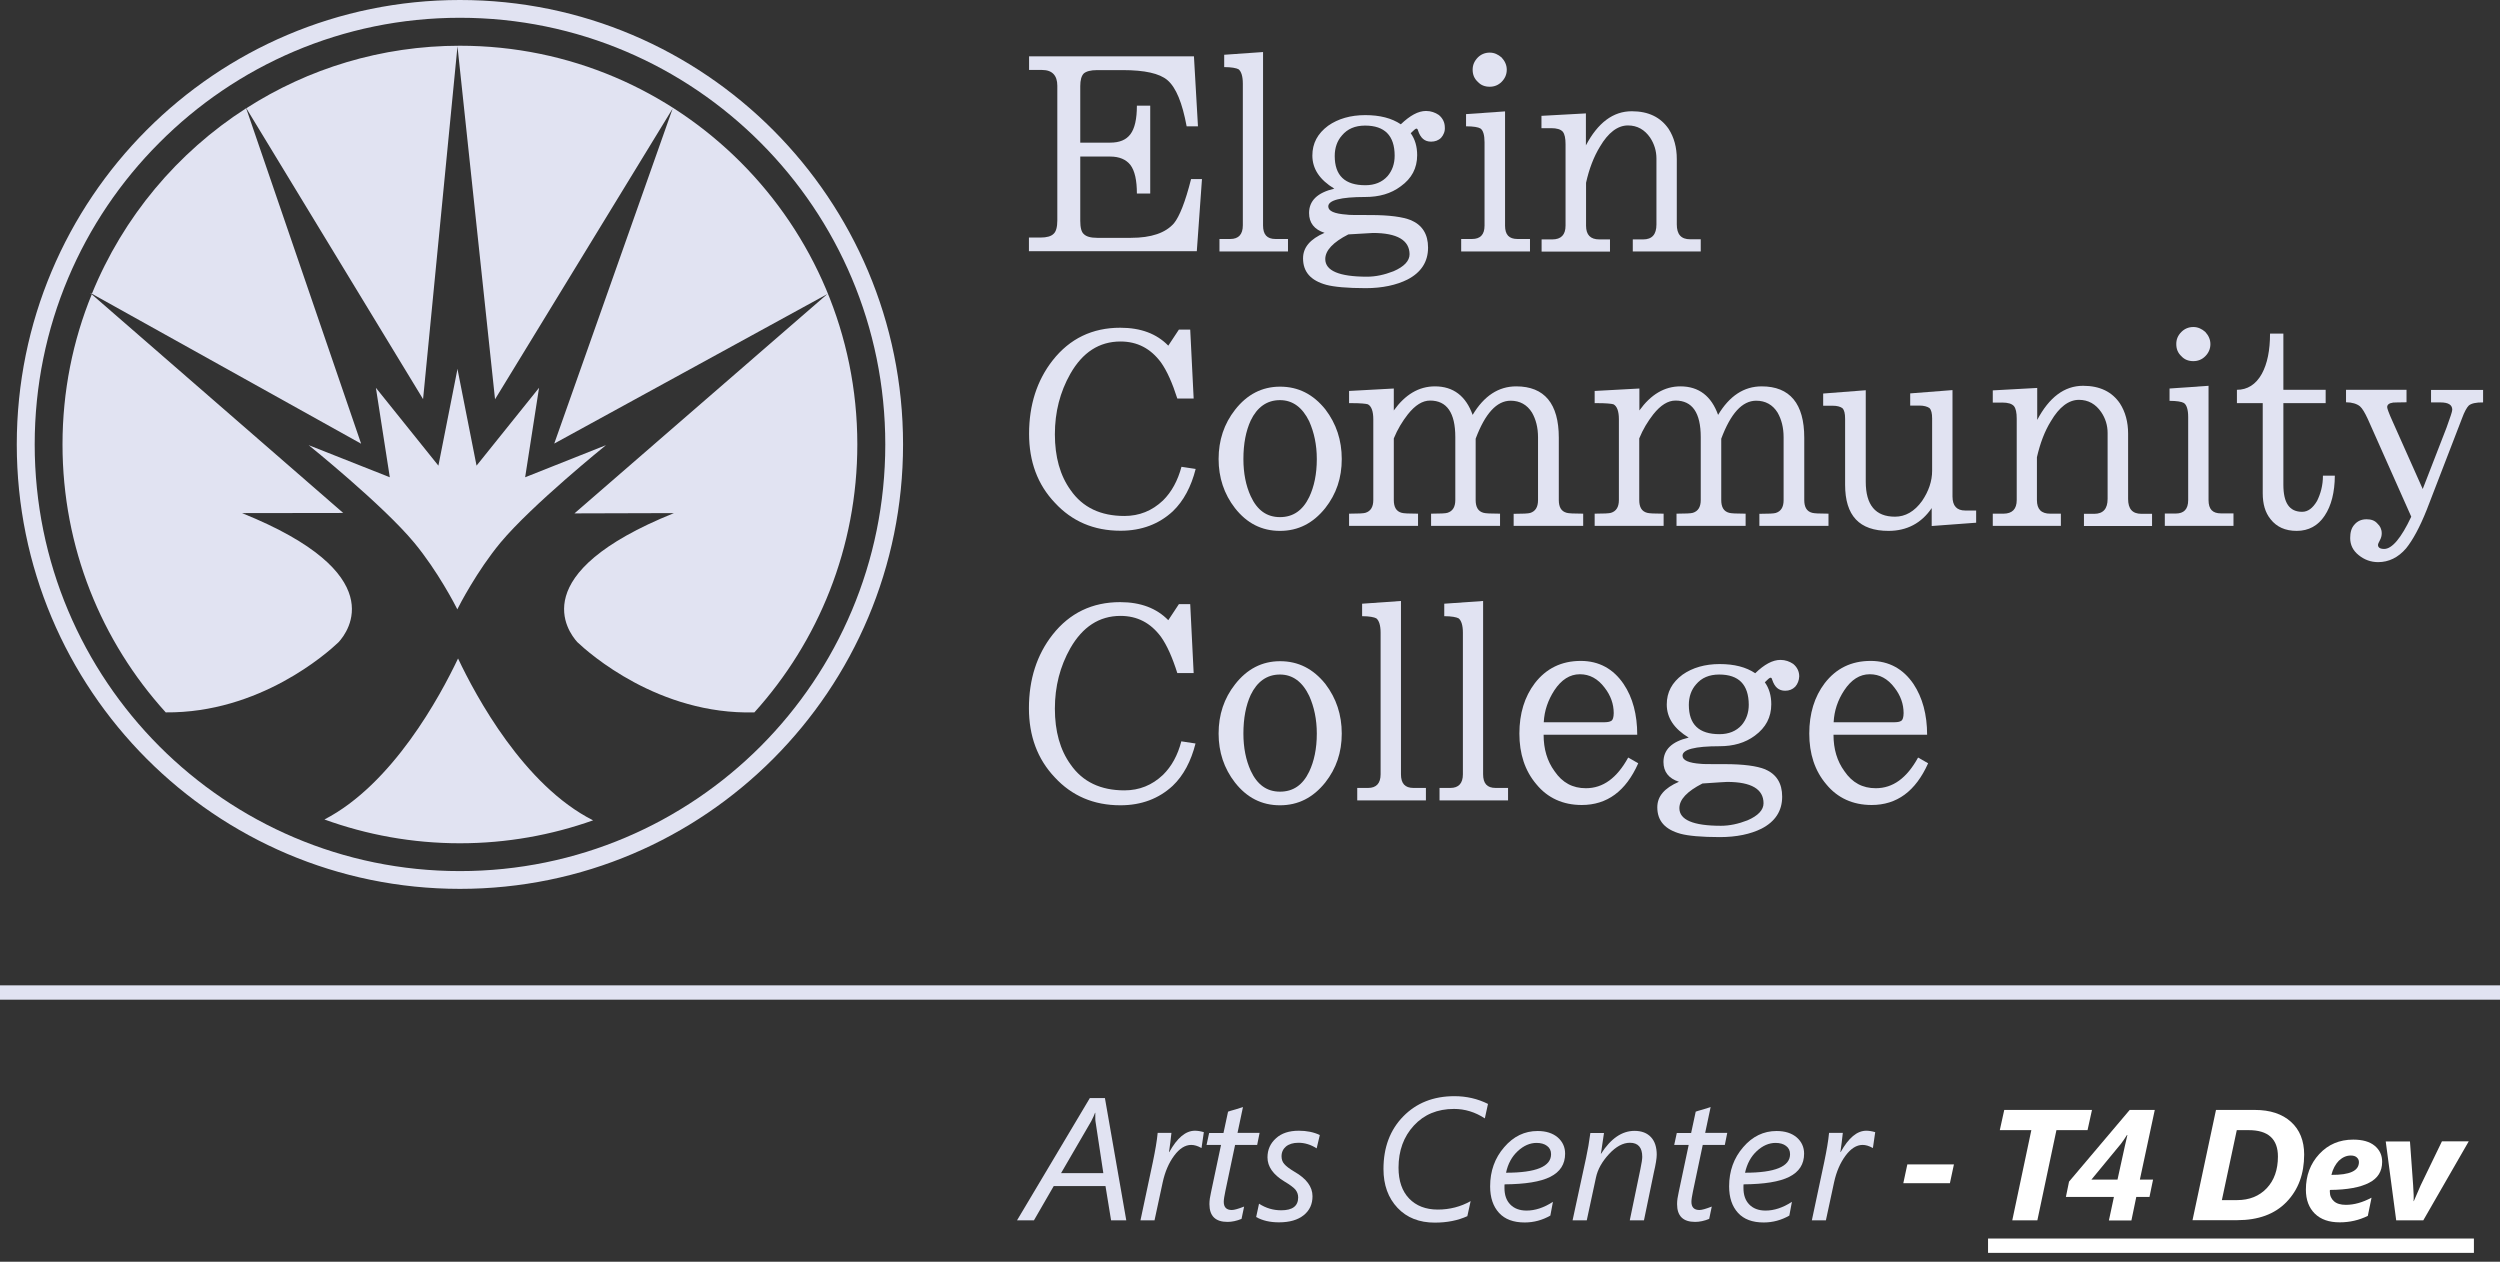 <?xml version="1.0" encoding="utf-8"?>
<!-- Generator: Adobe Illustrator 27.9.0, SVG Export Plug-In . SVG Version: 6.00 Build 0)  -->
<svg version="1.1" id="Layer_1" xmlns="http://www.w3.org/2000/svg" xmlns:xlink="http://www.w3.org/1999/xlink" x="0px" y="0px"
	 viewBox="0 0 174.38 88.01" style="enable-background:new 0 0 174.38 88.01;" xml:space="preserve">
<rect x="0" y="0" width="174.38" height="88.01" fill="#333333" stroke="none"/>
<style type="text/css">
	.st0{fill:#E1E3F2;}
	.st1{fill:#FFFFFF;}
</style>
<g>
	<path class="st0" d="M17.17,7.55c-4.8,3.08-8.58,7.59-10.76,12.94l18.78,10.46L17.17,7.55z"/>
	<path class="st0" d="M23.62,44.79c0.67-0.73,3.71-4.79-6.74-9l7.06-0.01L6.4,20.53C5.08,23.76,4.36,27.3,4.36,31
		c0,7.2,2.72,13.75,7.2,18.69C18.1,49.75,22.83,45.55,23.62,44.79"/>
	<path class="st0" d="M31.91,3.23l2.62,24.62L46.92,7.57l-8.26,23.37l19.05-10.43l-17.64,15.3l6.94-0.02
		c-10.44,4.21-7.41,8.26-6.74,9c0.8,0.76,5.66,5.08,12.35,4.9C57.08,44.75,59.8,38.19,59.8,31c0-15.36-12.41-27.81-27.72-27.81
		c-5.49,0-10.6,1.6-14.9,4.36l12.33,20.29L31.91,3.23z"/>
	<path class="st0" d="M31.95,45.93c-1.25,2.63-4.56,8.77-9.32,11.23c2.95,1.07,6.13,1.66,9.45,1.66c3.26,0,6.39-0.57,9.29-1.6
		C36.56,54.8,33.2,48.58,31.95,45.93"/>
	<path class="st0" d="M6.27,20.42l0.13,0.11c0-0.01,0.01-0.02,0.01-0.03L6.27,20.42z"/>
	<polygon class="st0" points="17.16,7.52 17.17,7.55 17.18,7.55 	"/>
	<path class="st0" d="M36.63,33.29l0.97-6.24l-4.36,5.43l-1.32-6.69v-0.06l-0.01,0.03l-0.01-0.03v0.06l-1.32,6.69l-4.36-5.43
		l0.97,6.24l-5.66-2.24c0,0,5.19,4.18,7.36,6.8c1.65,1.99,2.88,4.39,3,4.63v0.02c0,0,0.01-0.01,0.01-0.01c0,0,0.01,0.01,0.01,0.01
		v-0.02c0.12-0.24,1.35-2.64,3-4.63c2.18-2.62,7.36-6.8,7.36-6.8L36.63,33.29z"/>
	<path class="st0" d="M1.17,31c0-17.12,13.83-31,30.91-31v0v1.24c-8.19,0-15.61,3.33-20.97,8.72C5.73,15.34,2.42,22.78,2.42,31
		c0,8.22,3.32,15.66,8.69,21.05c5.37,5.38,12.78,8.71,20.97,8.71c8.19,0,15.61-3.33,20.98-8.71c5.37-5.39,8.69-12.83,8.69-21.05
		c0-8.22-3.32-15.66-8.69-21.04c-5.37-5.39-12.78-8.72-20.98-8.72V0c17.07,0,30.91,13.88,30.91,31c0,17.12-13.83,31-30.91,31
		C15.01,62,1.17,48.12,1.17,31"/>
	<path class="st0" d="M83.48,17.52H71.77v-0.95h0.81c0.44,0,0.74-0.09,0.91-0.26c0.17-0.15,0.26-0.47,0.26-0.93v-9.4
		c0-0.72-0.36-1.1-1.06-1.1h-0.91V3.93h11.5l0.28,4.88h-0.79c-0.3-1.63-0.74-2.71-1.34-3.22c-0.55-0.47-1.59-0.7-3.12-0.7h-1.78
		c-0.47,0-0.76,0.09-0.93,0.23c-0.17,0.17-0.25,0.47-0.25,0.89v3.94h2.08c0.66,0,1.12-0.19,1.42-0.59c0.3-0.4,0.45-1.06,0.45-1.99
		h0.93v6.13h-0.93c0-0.93-0.15-1.59-0.45-1.99c-0.3-0.38-0.76-0.59-1.42-0.59h-2.08v4.48c0,0.47,0.08,0.79,0.25,0.93
		c0.17,0.17,0.47,0.26,0.93,0.26h2.35c1.42,0,2.42-0.34,3.01-1.02c0.38-0.47,0.79-1.49,1.19-3.08h0.76L83.48,17.52z"/>
	<path class="st0" d="M85.06,17.54v-0.87h0.76c0.57,0,0.87-0.32,0.87-0.95V5.83c0-0.51-0.11-0.85-0.3-1c-0.15-0.08-0.49-0.15-1-0.15
		V3.82l2.71-0.19v12.09c0,0.64,0.27,0.95,0.87,0.95h0.87v0.87H85.06z"/>
	<path class="st0" d="M95.22,8.76c-0.7,0-1.23,0.23-1.61,0.68c-0.34,0.38-0.51,0.87-0.51,1.44c0,1.36,0.7,2.04,2.14,2.04
		c0.64,0,1.17-0.21,1.55-0.64c0.32-0.38,0.49-0.85,0.49-1.42C97.28,9.46,96.58,8.76,95.22,8.76 M95.77,16.25
		c-0.11,0-0.68,0.04-1.72,0.1c-1.08,0.55-1.61,1.13-1.61,1.72c0,0.81,0.96,1.23,2.91,1.23c0.6,0,1.21-0.13,1.85-0.38
		c0.74-0.32,1.12-0.72,1.12-1.19C98.31,16.76,97.46,16.25,95.77,16.25 M100.52,9.61c-0.19,0.19-0.43,0.27-0.7,0.27
		c-0.45,0-0.74-0.25-0.91-0.78c-0.02-0.08-0.06-0.13-0.11-0.13c-0.06,0-0.19,0.11-0.4,0.32c0.3,0.42,0.45,0.93,0.45,1.53
		c0,0.91-0.38,1.63-1.15,2.18c-0.68,0.51-1.51,0.74-2.46,0.74c-1.74,0-2.59,0.23-2.59,0.66c0,0.32,0.42,0.51,1.29,0.57
		C94.05,15,94.6,15,95.6,15c1.32,0,2.25,0.13,2.82,0.36c0.79,0.34,1.19,0.98,1.19,1.91c0,1-0.49,1.74-1.44,2.23
		c-0.76,0.38-1.74,0.6-2.91,0.6c-1.29,0-2.21-0.09-2.74-0.23c-1.1-0.3-1.63-0.91-1.63-1.85c0-0.76,0.49-1.34,1.5-1.78
		c-0.72-0.23-1.08-0.7-1.08-1.38c0-0.85,0.57-1.42,1.76-1.7c-1.02-0.62-1.53-1.38-1.53-2.31c0-0.85,0.36-1.53,1.1-2.08
		c0.7-0.49,1.57-0.74,2.59-0.74c1.02,0,1.84,0.21,2.48,0.64c0.64-0.61,1.21-0.93,1.76-0.93c0.34,0,0.64,0.11,0.89,0.28
		c0.28,0.23,0.42,0.53,0.42,0.87C100.8,9.16,100.69,9.42,100.52,9.61"/>
	<path class="st0" d="M104.74,5.71c-0.23,0.23-0.51,0.34-0.83,0.34c-0.34,0-0.62-0.11-0.83-0.34c-0.25-0.23-0.36-0.51-0.36-0.85
		c0-0.32,0.11-0.59,0.36-0.85c0.21-0.21,0.49-0.34,0.83-0.34c0.32,0,0.59,0.13,0.83,0.34c0.23,0.25,0.36,0.53,0.36,0.85
		C105.1,5.2,104.97,5.48,104.74,5.71 M101.92,17.54v-0.87h0.76c0.57,0,0.87-0.3,0.87-0.93V9.93c0-0.51-0.1-0.85-0.29-0.97
		c-0.15-0.09-0.49-0.15-1-0.15V7.96l2.72-0.19v7.97c0,0.64,0.28,0.93,0.87,0.93h0.87v0.87H101.92z"/>
	<path class="st0" d="M113.89,17.54V16.7h0.72c0.62,0,0.93-0.34,0.93-1.04v-4.6c0-0.53-0.15-1.02-0.44-1.46
		c-0.38-0.55-0.89-0.85-1.55-0.85c-0.72,0-1.38,0.51-1.95,1.48c-0.44,0.72-0.76,1.57-0.97,2.52v2.99c0,0.64,0.3,0.96,0.93,0.96h0.74
		v0.85h-4.77V16.7h0.74c0.62,0,0.93-0.32,0.93-0.96v-5.68c0-0.42-0.06-0.7-0.19-0.87c-0.15-0.17-0.42-0.25-0.81-0.25h-0.68V8.08
		l3.1-0.17v2.23c0.83-1.57,1.89-2.38,3.2-2.38c1.17,0,2.01,0.42,2.57,1.23c0.38,0.59,0.57,1.29,0.57,2.1v4.56
		c0,0.7,0.3,1.04,0.93,1.04h0.74v0.85H113.89z"/>
	<path class="st0" d="M91.32,29.39c-0.47-0.97-1.15-1.48-2.04-1.48c-0.91,0-1.59,0.49-2.04,1.42c-0.34,0.74-0.51,1.63-0.51,2.69
		c0,0.98,0.17,1.85,0.51,2.59c0.45,0.98,1.12,1.46,2.04,1.46s1.59-0.47,2.04-1.4c0.34-0.72,0.53-1.59,0.53-2.65
		C91.85,31.02,91.66,30.16,91.32,29.39 M92.44,35.44c-0.85,1.06-1.89,1.59-3.16,1.59c-1.27,0-2.31-0.53-3.14-1.59
		C85.38,34.46,85,33.31,85,32.02c0-1.31,0.38-2.46,1.15-3.44c0.83-1.06,1.87-1.61,3.14-1.61c1.27,0,2.31,0.53,3.16,1.59
		c0.76,1,1.14,2.14,1.14,3.46C93.59,33.34,93.21,34.46,92.44,35.44"/>
	<path class="st0" d="M105.58,36.69v-0.85c0.64,0,1.02-0.02,1.15-0.06c0.36-0.11,0.55-0.4,0.55-0.89v-4.39
		c0-0.68-0.15-1.25-0.42-1.72c-0.34-0.55-0.85-0.83-1.49-0.83c-0.97,0-1.78,0.89-2.44,2.65v4.28c0,0.49,0.17,0.79,0.55,0.89
		c0.13,0.04,0.51,0.06,1.15,0.06v0.85h-4.81v-0.85c0.64,0,1.02-0.02,1.14-0.06c0.36-0.11,0.55-0.4,0.55-0.89v-4.39
		c0-1.7-0.59-2.55-1.76-2.55c-0.53,0-1.04,0.32-1.55,0.96c-0.38,0.49-0.72,1.04-0.98,1.68v4.3c0,0.49,0.17,0.79,0.55,0.89
		c0.13,0.04,0.51,0.06,1.14,0.06v0.85H94.1v-0.85c0.64,0,1.02-0.02,1.14-0.06c0.36-0.11,0.55-0.4,0.55-0.89v-5.64
		c0-0.55-0.13-0.91-0.38-1.04c-0.13-0.04-0.51-0.08-1.12-0.08H94.1v-0.85l3.12-0.17v1.53c0.79-1.1,1.74-1.68,2.87-1.68
		c1.29,0,2.16,0.68,2.63,1.99c0.79-1.32,1.8-1.99,3.04-1.99c1.97,0,2.97,1.21,2.97,3.58v4.35c0,0.49,0.17,0.79,0.55,0.89
		c0.13,0.04,0.51,0.06,1.15,0.06v0.85H105.58z"/>
	<path class="st0" d="M122.72,36.69v-0.85c0.64,0,1.02-0.02,1.14-0.06c0.36-0.11,0.55-0.4,0.55-0.89v-4.39
		c0-0.68-0.15-1.25-0.42-1.72c-0.34-0.55-0.85-0.83-1.49-0.83c-0.98,0-1.78,0.89-2.44,2.65v4.28c0,0.49,0.17,0.79,0.55,0.89
		c0.13,0.04,0.51,0.06,1.15,0.06v0.85h-4.82v-0.85c0.64,0,1.02-0.02,1.14-0.06c0.36-0.11,0.55-0.4,0.55-0.89v-4.39
		c0-1.7-0.59-2.55-1.76-2.55c-0.53,0-1.04,0.32-1.55,0.96c-0.38,0.49-0.72,1.04-0.98,1.68v4.3c0,0.49,0.17,0.79,0.55,0.89
		c0.13,0.04,0.51,0.06,1.15,0.06v0.85h-4.81v-0.85c0.64,0,1.02-0.02,1.14-0.06c0.36-0.11,0.55-0.4,0.55-0.89v-5.64
		c0-0.55-0.13-0.91-0.38-1.04c-0.13-0.04-0.51-0.08-1.12-0.08h-0.19v-0.85l3.12-0.17v1.53c0.79-1.1,1.74-1.68,2.86-1.68
		c1.29,0,2.16,0.68,2.63,1.99c0.79-1.32,1.8-1.99,3.04-1.99c1.97,0,2.97,1.21,2.97,3.58v4.35c0,0.49,0.17,0.79,0.55,0.89
		c0.13,0.04,0.51,0.06,1.14,0.06v0.85H122.72z"/>
	<path class="st0" d="M134.74,36.69v-1.25c-0.72,1.06-1.74,1.59-3.01,1.59c-2.04,0-3.03-1.06-3.03-3.22v-4.6
		c0-0.38-0.06-0.61-0.19-0.74c-0.13-0.1-0.36-0.17-0.68-0.17h-0.66v-0.85l2.97-0.23v6.38c0,1.63,0.68,2.44,2.04,2.44
		c0.72,0,1.36-0.36,1.89-1.1c0.46-0.68,0.7-1.38,0.7-2.1V29.2c0-0.38-0.06-0.61-0.19-0.74c-0.15-0.1-0.38-0.17-0.68-0.17h-0.66
		v-0.85l2.95-0.23v7.42c0,0.66,0.3,0.98,0.89,0.98h0.76v0.85L134.74,36.69z"/>
	<path class="st0" d="M145.36,36.69v-0.85h0.72c0.61,0,0.93-0.34,0.93-1.04v-4.6c0-0.53-0.15-1.02-0.45-1.46
		c-0.38-0.55-0.89-0.85-1.55-0.85c-0.72,0-1.38,0.51-1.95,1.48c-0.45,0.72-0.76,1.57-0.98,2.52v2.99c0,0.64,0.3,0.95,0.93,0.95h0.74
		v0.85H139v-0.85h0.74c0.62,0,0.93-0.32,0.93-0.95V29.2c0-0.42-0.06-0.7-0.19-0.87c-0.15-0.17-0.42-0.25-0.81-0.25H139v-0.85
		l3.1-0.17v2.23c0.83-1.57,1.89-2.38,3.2-2.38c1.17,0,2.02,0.42,2.57,1.23c0.38,0.59,0.57,1.3,0.57,2.1v4.56
		c0,0.7,0.3,1.04,0.93,1.04h0.74v0.85H145.36z"/>
	<path class="st0" d="M153.82,24.85c-0.23,0.23-0.51,0.34-0.83,0.34c-0.34,0-0.62-0.11-0.83-0.34c-0.25-0.23-0.36-0.51-0.36-0.85
		c0-0.32,0.1-0.59,0.36-0.85c0.21-0.21,0.49-0.34,0.83-0.34c0.32,0,0.59,0.13,0.83,0.34c0.23,0.25,0.36,0.53,0.36,0.85
		C154.18,24.34,154.05,24.62,153.82,24.85 M151,36.69v-0.87h0.76c0.57,0,0.87-0.3,0.87-0.93v-5.81c0-0.51-0.11-0.85-0.3-0.97
		c-0.15-0.09-0.49-0.15-1-0.15V27.1l2.72-0.19v7.97c0,0.64,0.28,0.93,0.87,0.93h0.87v0.87H151z"/>
	<path class="st0" d="M162.15,35.97c-0.46,0.7-1.12,1.06-1.95,1.06c-0.81,0-1.4-0.28-1.82-0.81c-0.38-0.47-0.55-1.06-0.55-1.82
		v-6.28h-1.8v-0.93c0.72,0,1.32-0.36,1.74-1.12c0.38-0.7,0.57-1.63,0.57-2.8h0.93v3.92h2.95v0.93h-2.95v5.69
		c0,1.27,0.42,1.89,1.31,1.89c0.4,0,0.74-0.25,1.04-0.76c0.25-0.51,0.41-1.08,0.41-1.76h0.83
		C162.85,34.33,162.62,35.27,162.15,35.97"/>
	<path class="st0" d="M172.2,28.29c-0.13,0.13-0.3,0.42-0.47,0.89l-2.46,6.38c-0.49,1.23-0.98,2.12-1.44,2.69
		c-0.55,0.64-1.21,0.96-1.95,0.96c-0.51,0-0.97-0.17-1.36-0.49c-0.4-0.32-0.59-0.72-0.59-1.19c0-0.38,0.08-0.7,0.29-0.93
		c0.21-0.25,0.49-0.38,0.85-0.38c0.32,0,0.57,0.08,0.76,0.3c0.19,0.17,0.3,0.4,0.3,0.68c0,0.17-0.04,0.32-0.13,0.49
		c-0.08,0.15-0.13,0.25-0.13,0.32c0,0.17,0.13,0.28,0.43,0.28c0.55,0,1.19-0.76,1.89-2.25l-3.03-6.81
		c-0.21-0.45-0.38-0.74-0.55-0.89c-0.21-0.17-0.55-0.28-0.97-0.28v-0.87h4.22v0.87c-0.53,0-0.85,0.02-0.93,0.02
		c-0.29,0.04-0.42,0.15-0.42,0.32c0,0.09,0.12,0.43,0.38,1l2.1,4.71l1.66-4.28c0.25-0.7,0.4-1.12,0.4-1.25
		c0-0.34-0.27-0.51-0.82-0.51h-0.66v-0.87h3.63v0.87C172.71,28.06,172.37,28.14,172.2,28.29"/>
	<path class="st0" d="M91.32,48.54c-0.47-0.98-1.15-1.49-2.04-1.49c-0.91,0-1.59,0.49-2.04,1.42c-0.34,0.74-0.51,1.63-0.51,2.7
		c0,0.98,0.17,1.84,0.51,2.59c0.45,0.97,1.12,1.46,2.04,1.46s1.59-0.46,2.04-1.4c0.34-0.72,0.53-1.59,0.53-2.65
		C91.85,50.17,91.66,49.3,91.32,48.54 M92.44,54.58c-0.85,1.06-1.89,1.59-3.16,1.59c-1.27,0-2.31-0.53-3.14-1.59
		C85.38,53.6,85,52.46,85,51.17c0-1.32,0.38-2.46,1.15-3.44c0.83-1.06,1.87-1.61,3.14-1.61c1.27,0,2.31,0.53,3.16,1.59
		c0.76,1,1.14,2.14,1.14,3.46C93.59,52.48,93.21,53.6,92.44,54.58"/>
	<path class="st0" d="M94.67,55.83v-0.87h0.76c0.57,0,0.87-0.32,0.87-0.95v-9.88c0-0.51-0.11-0.85-0.3-1
		c-0.15-0.08-0.49-0.15-0.99-0.15v-0.87l2.71-0.19v12.09c0,0.64,0.28,0.95,0.87,0.95h0.87v0.87H94.67z"/>
	<path class="st0" d="M100.41,55.83v-0.87h0.76c0.57,0,0.87-0.32,0.87-0.95v-9.88c0-0.51-0.11-0.85-0.3-1
		c-0.15-0.08-0.49-0.15-1-0.15v-0.87l2.71-0.19v12.09c0,0.64,0.28,0.95,0.87,0.95h0.87v0.87H100.41z"/>
	<path class="st0" d="M111.92,47.96c-0.47-0.62-1.04-0.93-1.72-0.93c-0.7,0-1.29,0.38-1.78,1.12c-0.44,0.68-0.7,1.42-0.74,2.23h4.16
		c0.25,0,0.44-0.02,0.57-0.11c0.08-0.06,0.15-0.23,0.15-0.53C112.56,49.11,112.35,48.51,111.92,47.96 M110.33,56.15
		c-1.31,0-2.38-0.49-3.16-1.44c-0.81-0.95-1.19-2.14-1.19-3.54c0-1.4,0.36-2.57,1.08-3.52c0.79-1.02,1.85-1.55,3.2-1.55
		c1.27,0,2.27,0.55,2.99,1.61c0.64,0.95,0.95,2.14,0.95,3.54h-6.53c0,1,0.25,1.84,0.76,2.54c0.55,0.81,1.27,1.19,2.19,1.19
		c1.19,0,2.16-0.7,2.95-2.14l0.7,0.4C113.41,55.19,112.09,56.15,110.33,56.15"/>
	<path class="st0" d="M119.92,47.05c-0.7,0-1.23,0.23-1.61,0.68c-0.34,0.38-0.51,0.87-0.51,1.44c0,1.36,0.7,2.04,2.14,2.04
		c0.64,0,1.17-0.21,1.55-0.64c0.32-0.38,0.49-0.85,0.49-1.42C121.97,47.75,121.28,47.05,119.92,47.05 M120.47,54.54
		c-0.11,0-0.68,0.04-1.72,0.11c-1.08,0.55-1.61,1.12-1.61,1.72c0,0.81,0.95,1.23,2.9,1.23c0.59,0,1.21-0.13,1.85-0.38
		c0.74-0.32,1.12-0.72,1.12-1.19C123.01,55.05,122.17,54.54,120.47,54.54 M125.22,47.9c-0.19,0.19-0.42,0.28-0.7,0.28
		c-0.45,0-0.74-0.25-0.91-0.78c-0.02-0.09-0.06-0.13-0.11-0.13c-0.07,0-0.19,0.11-0.4,0.32c0.3,0.42,0.45,0.93,0.45,1.53
		c0,0.91-0.38,1.63-1.14,2.19c-0.68,0.51-1.51,0.74-2.46,0.74c-1.74,0-2.59,0.23-2.59,0.66c0,0.32,0.42,0.51,1.29,0.57
		c0.11,0.02,0.66,0.02,1.65,0.02c1.32,0,2.25,0.13,2.82,0.36c0.79,0.34,1.19,0.97,1.19,1.91c0,1-0.49,1.74-1.44,2.23
		c-0.76,0.38-1.74,0.59-2.91,0.59c-1.29,0-2.21-0.09-2.73-0.23c-1.1-0.3-1.63-0.91-1.63-1.85c0-0.76,0.49-1.34,1.51-1.78
		c-0.72-0.23-1.08-0.7-1.08-1.38c0-0.85,0.57-1.42,1.76-1.7c-1.02-0.62-1.53-1.38-1.53-2.31c0-0.85,0.36-1.53,1.1-2.08
		c0.7-0.49,1.57-0.74,2.59-0.74c1.02,0,1.84,0.21,2.48,0.64c0.63-0.61,1.21-0.93,1.76-0.93c0.34,0,0.64,0.11,0.89,0.28
		c0.28,0.23,0.42,0.53,0.42,0.87C125.49,47.45,125.39,47.71,125.22,47.9"/>
	<path class="st0" d="M132.14,47.96c-0.47-0.62-1.04-0.93-1.72-0.93c-0.7,0-1.29,0.38-1.78,1.12c-0.45,0.68-0.7,1.42-0.74,2.23h4.16
		c0.26,0,0.45-0.02,0.57-0.11c0.08-0.06,0.15-0.23,0.15-0.53C132.78,49.11,132.57,48.51,132.14,47.96 M130.55,56.15
		c-1.31,0-2.38-0.49-3.16-1.44c-0.81-0.95-1.19-2.14-1.19-3.54c0-1.4,0.36-2.57,1.08-3.52c0.79-1.02,1.84-1.55,3.2-1.55
		c1.27,0,2.27,0.55,2.99,1.61c0.63,0.95,0.95,2.14,0.95,3.54h-6.53c0,1,0.25,1.84,0.76,2.54c0.55,0.81,1.27,1.19,2.19,1.19
		c1.19,0,2.16-0.7,2.95-2.14l0.7,0.4C133.62,55.19,132.31,56.15,130.55,56.15"/>
	<path class="st0" d="M81.12,34.91c-0.76,0.72-1.65,1.08-2.69,1.08c-1.65,0-2.91-0.59-3.75-1.8c-0.74-1.02-1.1-2.33-1.1-3.9
		c0-1.55,0.36-2.95,1.08-4.22c0.85-1.49,2.01-2.25,3.5-2.25c1.17,0,2.1,0.49,2.82,1.46c0.42,0.59,0.8,1.45,1.14,2.52h1.14
		l-0.24-4.81h-0.79l-0.74,1.12c-0.81-0.83-1.91-1.25-3.35-1.25c-1.95,0-3.52,0.76-4.71,2.27c-1.1,1.4-1.65,3.12-1.65,5.13
		c0,1.93,0.59,3.54,1.8,4.81c1.19,1.29,2.71,1.95,4.58,1.95c1.48,0,2.69-0.47,3.65-1.36c0.75-0.72,1.28-1.72,1.59-2.95l-0.99-0.15
		C82.15,33.53,81.72,34.32,81.12,34.91"/>
	<path class="st0" d="M81.12,54.05c-0.76,0.72-1.65,1.08-2.69,1.08c-1.65,0-2.91-0.59-3.75-1.8c-0.74-1.02-1.1-2.33-1.1-3.9
		c0-1.55,0.36-2.95,1.08-4.22c0.85-1.48,2.01-2.25,3.5-2.25c1.17,0,2.1,0.49,2.82,1.46c0.42,0.59,0.8,1.45,1.14,2.53h1.14
		l-0.24-4.81h-0.79l-0.74,1.12C80.68,42.43,79.57,42,78.13,42c-1.95,0-3.52,0.76-4.71,2.27c-1.1,1.4-1.65,3.12-1.65,5.13
		c0,1.93,0.59,3.54,1.8,4.82c1.19,1.29,2.71,1.95,4.58,1.95c1.48,0,2.69-0.47,3.65-1.36c0.75-0.71,1.28-1.72,1.59-2.95l-0.99-0.15
		C82.15,52.68,81.72,53.46,81.12,54.05"/>
</g>
<g>
	<g>
		<path class="st0" d="M77.5,85.12l-0.39-2.39H73.5l-1.38,2.39h-1.18l5.08-8.53h1.05l1.49,8.53H77.5z M76.41,78.2
			c-0.01-0.05-0.01-0.15-0.01-0.29v-0.29h-0.02c-0.04,0.13-0.13,0.32-0.26,0.58l-2.11,3.63h2.95L76.41,78.2z"/>
		<path class="st0" d="M83.81,80.07h-0.02c-0.25-0.14-0.48-0.21-0.7-0.21c-0.42,0-0.82,0.25-1.19,0.75c-0.37,0.5-0.64,1.12-0.8,1.86
			l-0.57,2.65h-0.98l0.86-4.05c0.17-0.82,0.29-1.5,0.34-2.05h0.96c-0.05,0.45-0.1,0.9-0.17,1.34h0.02c0.55-0.99,1.14-1.49,1.79-1.49
			c0.17,0,0.38,0.03,0.62,0.1L83.81,80.07z"/>
		<path class="st0" d="M87.69,79.86h-1.54l-0.68,3.23c-0.07,0.34-0.11,0.58-0.11,0.74c0,0.38,0.19,0.57,0.56,0.57
			c0.17,0,0.45-0.08,0.86-0.24l-0.18,0.86c-0.34,0.14-0.67,0.21-0.98,0.21c-0.84,0-1.26-0.41-1.26-1.24c0-0.25,0.04-0.52,0.11-0.82
			l0.7-3.31h-1.01l0.18-0.83h1l0.32-1.49c0.02-0.01,0.08-0.03,0.18-0.06c0.17-0.04,0.45-0.13,0.86-0.26l-0.38,1.8h1.54L87.69,79.86z
			"/>
		<path class="st0" d="M91.84,80.1c-0.41-0.26-0.83-0.39-1.27-0.39c-0.37,0-0.66,0.09-0.87,0.26c-0.2,0.17-0.31,0.4-0.31,0.68
			c0,0.21,0.06,0.4,0.19,0.54c0.12,0.15,0.36,0.33,0.71,0.54c0.84,0.48,1.26,1.05,1.26,1.71c0,0.55-0.2,0.99-0.61,1.32
			c-0.41,0.33-0.98,0.5-1.73,0.5c-0.62,0-1.15-0.12-1.59-0.37l0.2-0.93c0.48,0.31,0.99,0.46,1.55,0.46c0.79,0,1.18-0.3,1.18-0.9
			c0-0.21-0.07-0.39-0.2-0.55c-0.13-0.15-0.39-0.34-0.76-0.56c-0.79-0.48-1.18-1.04-1.18-1.68c0-0.54,0.2-0.98,0.59-1.33
			c0.39-0.36,0.92-0.53,1.6-0.53c0.55,0,1.04,0.1,1.46,0.3L91.84,80.1z"/>
		<path class="st0" d="M103.57,78.01c-0.67-0.44-1.39-0.66-2.15-0.66c-1.16,0-2.09,0.39-2.8,1.16s-1.07,1.75-1.07,2.94
			c0,0.92,0.25,1.64,0.74,2.15c0.49,0.51,1.16,0.77,2,0.77c0.83,0,1.6-0.2,2.29-0.59l-0.23,1.05c-0.66,0.3-1.41,0.45-2.27,0.45
			c-1.08,0-1.95-0.34-2.6-1.03s-0.98-1.59-0.98-2.71c0-1.51,0.46-2.73,1.38-3.67c0.92-0.94,2.11-1.41,3.57-1.41
			c0.84,0,1.62,0.18,2.34,0.54L103.57,78.01z"/>
		<path class="st0" d="M104.95,82.61c-0.01,0.04-0.01,0.09-0.01,0.14v0.12c0,0.48,0.13,0.86,0.4,1.14c0.27,0.28,0.65,0.43,1.14,0.43
			c0.6,0,1.21-0.2,1.84-0.61l-0.18,0.96c-0.56,0.32-1.16,0.48-1.79,0.48c-0.78,0-1.38-0.22-1.79-0.67
			c-0.41-0.45-0.62-1.06-0.62-1.85c0-1.07,0.33-1.98,0.98-2.73c0.65-0.76,1.43-1.13,2.33-1.13c0.59,0,1.06,0.15,1.41,0.45
			c0.34,0.3,0.51,0.68,0.51,1.13c0,0.73-0.34,1.27-1.04,1.62C107.45,82.43,106.39,82.6,104.95,82.61z M105.05,81.8
			c2.09,0,3.14-0.43,3.14-1.29c0-0.25-0.09-0.44-0.28-0.58c-0.18-0.14-0.43-0.21-0.73-0.21c-0.46,0-0.9,0.19-1.31,0.57
			C105.46,80.67,105.18,81.17,105.05,81.8z"/>
		<path class="st0" d="M114.67,85.12h-0.99l0.74-3.57c0.09-0.42,0.13-0.71,0.13-0.86c0-0.65-0.29-0.98-0.86-0.98
			c-0.48,0-0.97,0.26-1.46,0.79c-0.49,0.53-0.79,1.07-0.91,1.64l-0.64,2.98h-0.99l0.94-4.35c0.12-0.55,0.22-1.13,0.3-1.74h0.95
			c-0.02,0.15-0.04,0.32-0.07,0.48c-0.03,0.17-0.05,0.33-0.07,0.47c-0.02,0.17-0.05,0.33-0.08,0.49h0.02
			c0.68-1.06,1.46-1.59,2.33-1.59c0.5,0,0.88,0.15,1.15,0.44c0.27,0.29,0.4,0.7,0.4,1.23c0,0.25-0.07,0.67-0.2,1.23L114.67,85.12z"
			/>
		<path class="st0" d="M120.31,79.86h-1.54l-0.68,3.23c-0.07,0.34-0.11,0.58-0.11,0.74c0,0.38,0.19,0.57,0.56,0.57
			c0.17,0,0.45-0.08,0.86-0.24l-0.18,0.86c-0.34,0.14-0.67,0.21-0.98,0.21c-0.84,0-1.26-0.41-1.26-1.24c0-0.25,0.04-0.52,0.11-0.82
			l0.7-3.31h-1.01l0.18-0.83h1l0.32-1.49c0.02-0.01,0.08-0.03,0.18-0.06c0.17-0.04,0.45-0.13,0.86-0.26l-0.38,1.8h1.54L120.31,79.86
			z"/>
		<path class="st0" d="M121.62,82.61c-0.01,0.04-0.01,0.09-0.01,0.14v0.12c0,0.48,0.13,0.86,0.4,1.14c0.27,0.28,0.65,0.43,1.14,0.43
			c0.6,0,1.21-0.2,1.84-0.61l-0.18,0.96c-0.56,0.32-1.16,0.48-1.79,0.48c-0.78,0-1.38-0.22-1.79-0.67
			c-0.41-0.45-0.62-1.06-0.62-1.85c0-1.07,0.33-1.98,0.98-2.73c0.65-0.76,1.43-1.13,2.33-1.13c0.59,0,1.06,0.15,1.41,0.45
			c0.34,0.3,0.51,0.68,0.51,1.13c0,0.73-0.34,1.27-1.04,1.62C124.12,82.43,123.06,82.6,121.62,82.61z M121.72,81.8
			c2.09,0,3.14-0.43,3.14-1.29c0-0.25-0.09-0.44-0.28-0.58c-0.18-0.14-0.43-0.21-0.73-0.21c-0.46,0-0.9,0.19-1.31,0.57
			C122.13,80.67,121.86,81.17,121.72,81.8z"/>
		<path class="st0" d="M130.64,80.07h-0.02c-0.25-0.14-0.48-0.21-0.7-0.21c-0.42,0-0.82,0.25-1.19,0.75
			c-0.37,0.5-0.64,1.12-0.8,1.86l-0.57,2.65h-0.98l0.86-4.05c0.17-0.82,0.29-1.5,0.34-2.05h0.96c-0.05,0.45-0.1,0.9-0.17,1.34h0.02
			c0.55-0.99,1.14-1.49,1.79-1.49c0.17,0,0.38,0.03,0.62,0.1L130.64,80.07z"/>
		<path class="st1" d="M136.01,82.53h-3.25l0.28-1.31h3.25L136.01,82.53z"/>
		<path class="st1" d="M145.61,78.83h-2.17l-1.33,6.29h-1.75l1.33-6.29h-2.2l0.31-1.41h6.12L145.61,78.83z"/>
		<path class="st1" d="M149.26,82.28h0.92l-0.25,1.21h-0.92l-0.34,1.64h-1.57l0.35-1.64h-3.35l0.22-1.07l4.23-5h1.75L149.26,82.28z
			 M148.36,79.17c-0.15,0.24-0.29,0.44-0.41,0.6l-2.07,2.51h1.82l0.52-2.37c0.09-0.41,0.15-0.66,0.17-0.74H148.36z"/>
		<path class="st1" d="M152.93,85.12l1.64-7.7h2.71c1.07,0,1.91,0.28,2.52,0.83s0.92,1.32,0.92,2.28c0,1.36-0.41,2.46-1.23,3.31
			c-0.82,0.85-1.97,1.27-3.44,1.27H152.93z M156.02,78.83l-1.04,4.88h1.06c0.86,0,1.55-0.28,2.07-0.83
			c0.52-0.55,0.78-1.29,0.78-2.21c0-1.22-0.68-1.84-2.03-1.84H156.02z"/>
		<path class="st1" d="M162.52,83c-0.01,0.02-0.01,0.04-0.01,0.06v0.05c0,0.29,0.1,0.51,0.29,0.68c0.19,0.17,0.47,0.25,0.83,0.25
			c0.58,0,1.17-0.17,1.79-0.5l-0.26,1.27c-0.61,0.3-1.26,0.45-1.96,0.45c-0.75,0-1.32-0.2-1.74-0.61c-0.41-0.41-0.62-0.96-0.62-1.67
			c0-0.98,0.31-1.81,0.93-2.48c0.62-0.67,1.41-1.01,2.37-1.01c0.65,0,1.15,0.14,1.5,0.43s0.52,0.66,0.52,1.12
			c0,0.66-0.3,1.15-0.91,1.46C164.64,82.82,163.73,82.99,162.52,83z M162.62,81.95c1.28,0.01,1.92-0.28,1.92-0.89
			c0-0.13-0.05-0.24-0.15-0.33c-0.1-0.09-0.24-0.13-0.42-0.13c-0.3,0-0.57,0.12-0.83,0.36C162.9,81.21,162.72,81.54,162.62,81.95z"
			/>
		<path class="st1" d="M169.03,85.12h-1.89l-0.73-5.5h1.69l0.22,3.04c0.04,0.55,0.05,0.93,0.03,1.12h0.02
			c0.02-0.06,0.19-0.44,0.48-1.11l1.48-3.06h1.87L169.03,85.12z"/>
	</g>
</g>
<rect y="68.73" class="st0" width="174.38" height="1"/>
<rect x="138.67" y="86.39" class="st1" width="33.89" height="1"/>
</svg>
